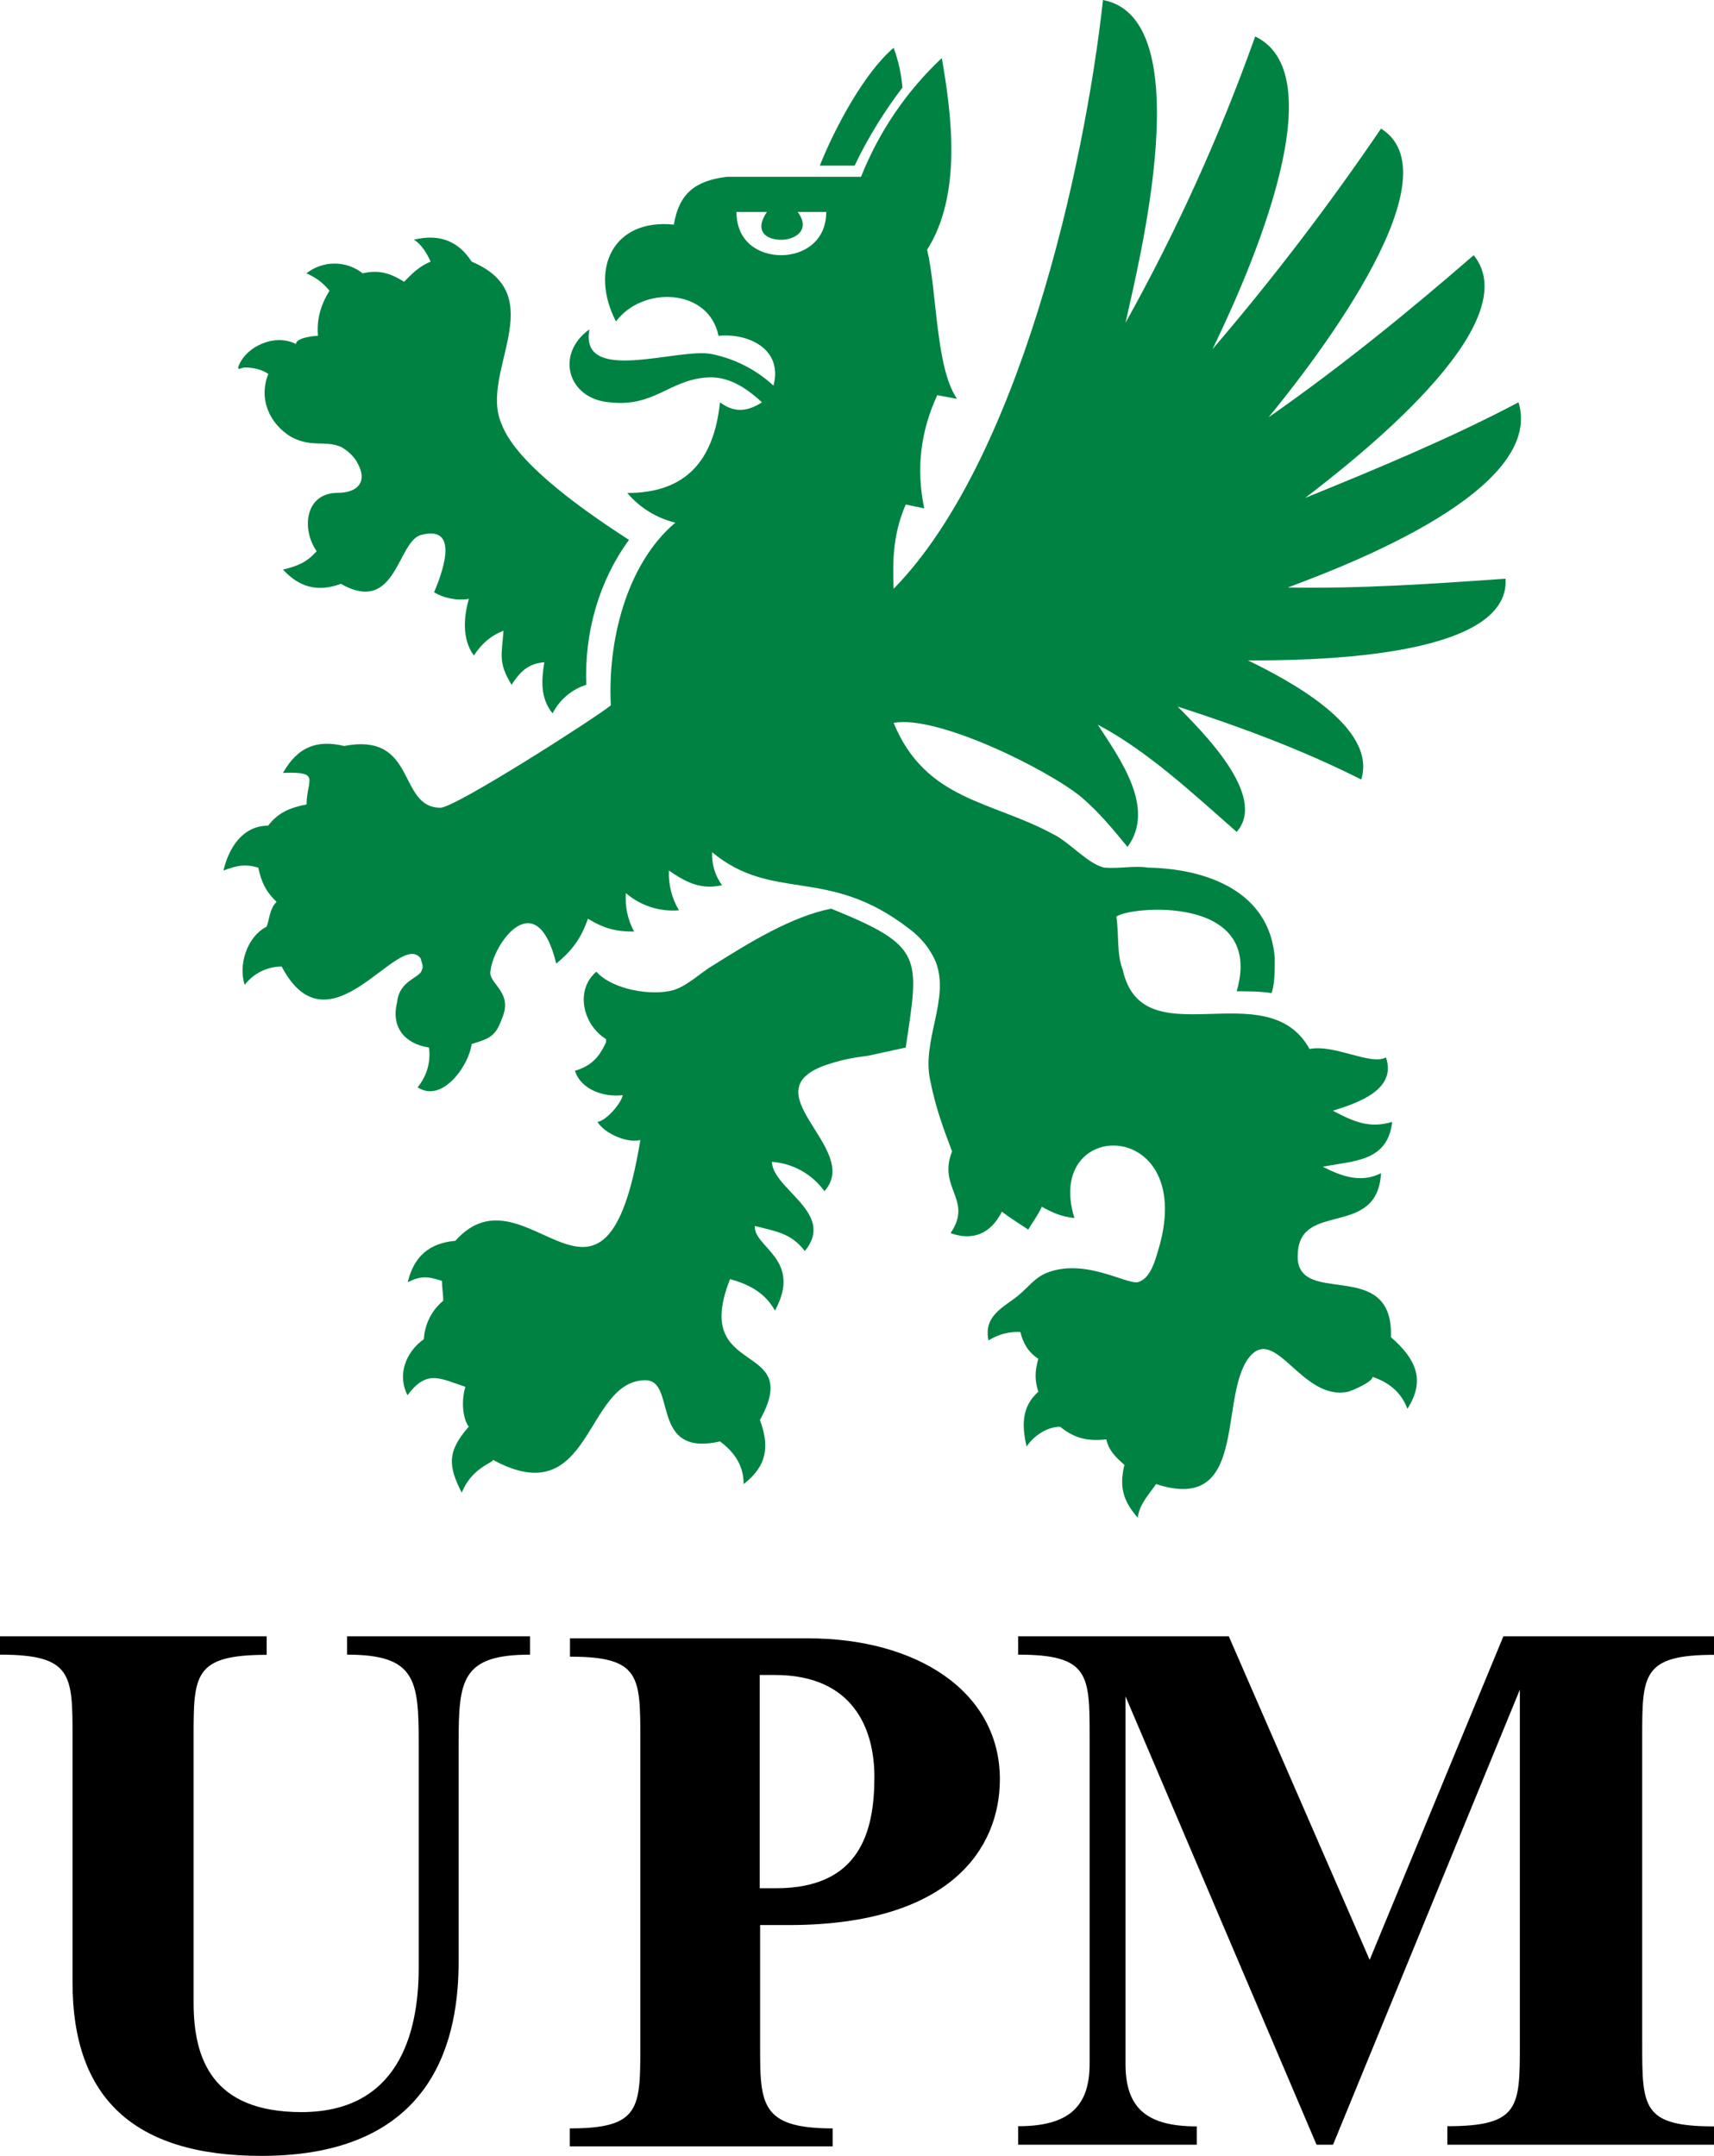 <?xml version="1.0" encoding="UTF-8"?><svg id="Layer_1" xmlns="http://www.w3.org/2000/svg" viewBox="0 0 93.58 117.68"><defs><style>.cls-1{fill:#008342;}.cls-1,.cls-2{fill-rule:evenodd;}</style></defs><path class="cls-1" d="M49.27,4.78c-.06-.74-.22-1.47-.48-2.17-1.6,1.35-3.23,4.41-4.03,6.43h1.9c.72-1.51,1.6-2.93,2.61-4.26M45.01,65.02c2.11-2.33-4.33-5.51.28-6.95.7-.23,1.37-.35,2.1-.44l2.06-.45c.74-4.97,1.01-5.52-4.07-7.58-2.18.43-4.51,1.88-6.41,3.07-.74.43-1.37,1.1-2.18,1.37-1.17.34-3.34,0-4.23-1-1.18,1-.74,2.9.53,3.68v.17c-.38.83-.81,1.29-1.7,1.56.34,1.06,1.62,1.45,2.61,1.33-.09.46-.91,1.4-1.38,1.46.4.65,1.63,1.17,2.34.99-1.95,11.94-6.2,1.12-10.1,5.5-1.44.13-2.26.86-2.6,2.26.7-.34,1.05-.34,1.87-.07,0,.35.07.73.07,1.08-.63.52-1.01,1.28-1.06,2.1-1,.71-1.46,1.96-.89,3.06,1.06-1.44,1.8-.9,3.16-.46-.2.62-.2,1.63.18,2.18-1.19,1.35-1.12,2.15-.38,3.6.54-1.36,1.71-1.63,1.71-1.79,5.43,2.95,4.98-4.35,8.32-4.35,1.73,0,.2,4.23,4.07,3.34.83.62,1.29,1.35,1.29,2.33,1.27-.98,1.43-2.05.89-3.5,2.45-4.4-3.8-2.24-1.63-7.69,1,.28,1.9.72,2.45,1.72,1.53-2.8-1.17-3.45-1.1-4.62,1.1.28,2,.39,2.73,1.37,1.71-2.07-1.72-3.34-1.8-4.87,1.15.08,2.2.67,2.87,1.6M13.36,20.06c.46,0,.92.1,1.29.35-.55,1.37.07,2.72,1.23,3.43,1.13.61,1.84.18,2.73.55.34.18.73.52.92.91.55.99,0,1.6-1.08,1.6-1.83,0-1.99,2.02-1.16,3.19-.56.61-1.01.8-1.84,1,.9.98,1.9,1.24,3.16.78,3.07,1.74,3.07-2.4,4.42-2.68,2.18-.55,1.01,2.33.67,3.14.43.27,1.16.48,1.9.36-.27.92-.4,2.18.27,3.09.43-.64.9-1.07,1.62-1.35-.1,1.35-.3,1.72.44,2.95.46-.7.89-1.16,1.79-1.23-.16.96-.23,1.96.45,2.79.38-.74,1.04-1.31,1.84-1.56-.11-2.88.7-5.67,2.33-7.91-1.99-1.29-6.14-4.07-6.96-6.34-1.24-2.8,2.8-6.98-1.63-8.85-.7-1.08-1.7-1.54-3.15-1.2.43.28.7.74.91,1.2-.64.27-.99.64-1.45,1.1-.73-.46-1.37-.67-2.26-.46-.9-.71-2.17-.71-3.07,0,.56.25.9.52,1.26.95-.54.86-.7,1.68-.63,2.46-.2,0-1.2.1-1.2.45-1.17-.61-2.8.16-3.16,1.28,0,.16.2,0,.37,0M22.76,0"/><path class="cls-1" d="M42.66,13.93c-1.24,0-2.45-.73-2.45-2.36h1.66c-.73,1.08,0,1.52.78,1.52s1.63-.55.9-1.52h1.56c0,1.63-1.27,2.36-2.46,2.36M82.91,21.96c-3.8,2-7.7,3.61-11.65,5.22,2.6-2,12.26-9.47,9.2-13.25-3.62,3.14-7.3,6.13-11.2,8.85,1.78-2.17,10.5-13.04,6.14-15.76-2.84,4.18-5.91,8.2-9.2,12.04,1.44-2.98,7.02-14.83,2.33-17.07-1.92,5.4-4.29,10.62-7.08,15.63.74-3.35,4.08-16.62-1.23-17.62-1.02,9.3-4.63,25.19-11.43,32.14-.07-1.71,0-3.06.66-4.6l1.01.21c-.45-2.18-.2-4.19.71-6.18l1.08.2c-1.17-1.71-1.08-5.78-1.63-8.14,1.9-3,1.35-7.31.8-10.46-1.93,1.81-3.43,4.02-4.41,6.48h-7.3c-1.75.2-2.64.92-2.92,2.61-3.34-.34-4.62,2.45-3.16,5.29,1.44-1.95,5.06-1.84,5.6.78,1.64-.16,3.53.73,3,2.72-.94-.87-2.1-1.46-3.35-1.72-1.81-.39-7.26,1.72-6.7-1.35-1.89,1.35-1.18,3.8,1.1,3.98,2.41.28,3.24-1.19,5.25-1.35,1.17-.11,2.15.5,3.07,1.35-.84.55-1.56.55-2.29,0-.34,3.23-1.9,4.95-5.06,4.95.68.81,1.6,1.37,2.62,1.62-2.7,2.29-3.7,6.52-3.52,9.97-.73.62-8.49,5.59-9.3,5.59-2.37,0-1.25-4.14-5.26-3.37-1.44-.34-2.51,0-3.34,1.47,2.11-.08,1.29.36,1.29,1.72-.92.18-1.56.45-2.1,1.16-1.43,0-2.17,1.28-2.44,2.45.74-.28,1.17-.37,1.9-.16.18.77.35,1.23,1,1.87-.38.37-.38.92-.54,1.35-1.08.55-1.56,2.1-1.2,3.18.48-.63,1.23-1,2.02-1,2.61,4.96,6.41-2.06,7.59-.44.06.28.17.44.06.62-.06.44-1.24.55-1.35,1.78-.35,1.38.46,2.27,1.74,2.46.11.78-.12,1.57-.62,2.17,1.33.89,2.8-1.17,2.95-2.36.83-.27,1.29-.34,1.63-1.33.67-1.46-.61-1.9-.61-2.56.08-1.51,2.51-4.97,3.6-.5.9-.74,1.36-1.4,1.73-2.45.91.55,1.53.7,2.52.7-.35-.64-.5-1.37-.45-2.1.8.69,1.85,1.03,2.9.94-.39-.65-.58-1.41-.55-2.17.89.61,1.71,1.07,2.9.8-.38-.52-.57-1.16-.54-1.8,3.35,2.77,6.32.73,10.76,4.18.63.46,1.13,1.07,1.44,1.78.82,2.07-.82,4.35-.27,6.6.27,1.36.7,2.53,1.17,3.77-.8,2.02,1.16,2.63-.08,4.46,1.17.43,2.18.07,2.8-1.17.46.35.9.62,1.44.98.28-.47.55-.82.74-1.25.61.34,1.07.54,1.78.62-1.72-5.59,6.87-5.52,4.54,1.87-.19.66-.46,1.46-1.08,1.63-.67.11-2.91-1.33-4.97-.51-.67.27-1.01.79-1.56,1.24-.82.66-1.9,1.1-1.62,2.45.52-.33,1.13-.5,1.74-.46.15.62.43,1.1.98,1.46-.2.71-.2,1.17,0,1.8-.91.81-.91,1.82-.64,2.99.37-.56,1.1-1.08,1.83-1.08.78.62,1.44.8,2.52.69.16.66.55,1,.99,1.39-.28,1.17-.1,1.94.73,2.89.07-.72.62-1.29,1-1.84,5.02,1.63,3.42-4.58,5.02-6.84,1.47-2,2.9,2.34,5.46,1.8.27-.08,1.34-.54,1.34-.81.82.27,1.56.8,1.9,1.74,1.01-1.56.46-2.73-.9-3.91.17-4.52-5.36-1.45-5.08-4.63.18-2.79,4.35-.78,4.54-4.32-1.08.54-2.09.2-3.18-.35,1.71-.34,3.54-.27,3.79-2.45-1.23.37-2.08,0-3.24-.61,1.28-.4,3.52-1.12,2.9-2.91-.82.46-2.8-.73-4.17-.46-2.35-4.23-9.11.58-10.2-4.32-.35-.9-.19-1.9-.35-2.9.61-.55,8.13-1.29,6.57,4.07.62,0,1.28,0,1.9.1.18-.45.18-1.27.18-1.89-.25-3.64-3.68-4.9-6.93-4.96-.73-.12-1.56.07-2.38,0-.9-.2-1.9-1.4-2.8-1.83-3.34-1.82-6.95-1.82-8.7-6.07,2.38-.45,8.43,2.55,10.26,4.06.98.84,1.7,1.73,2.51,2.71,1.57-2.14-.45-4.85-1.62-6.67,2.73,1.44,5.24,3.8,7.58,5.85,1.74-1.97-1.99-5.58-3.22-6.84,3.4,1.1,6.74,2.33,10.02,3.98.9-2.88-4.01-5.44-6.18-6.5,2.84,0,14.34,0,14.06-4.46-4.01.28-7.88.55-11.89.48,3.35-1.25,14.04-5.33,12.6-10.11"/><path class="cls-2" d="M18.96,90.32c3.73,0,3.9,1.38,3.9,4.79v12.3c0,3.69-1.18,7.88-6.4,7.88-4.88,0-5.89-2.91-5.89-5.98v-14.48c0-3.4,0-4.5,3.99-4.5v-1.01H0v1c3.96,0,3.96,1.1,3.96,4.51v13.39c0,6.22,3.27,9.46,10.32,9.46,9.69,0,10.76-6.74,10.76-10.63v-11.95c0-3.4.17-4.78,3.9-4.78v-1h-9.99v1ZM93.58,90.32v-1h-11.5l-7.3,17.66-7.69-17.66h-11.5v1c3.9,0,3.9,1.1,3.9,4.51v17.83c0,2.36-1.17,3.4-3.9,3.4v1.01h9.75v-1c-2.79,0-3.89-1.05-3.89-3.41v-20.06l10.43,24.47h.9l10.2-24.84v19.33c0,3.45,0,4.5-3.96,4.5v1.01h14.56v-1c-3.92,0-3.92-1.06-3.92-4.51v-16.73c0-3.4,0-4.5,3.92-4.5M42.38,103.07h-.9v-11.64h.83c4.24,0,5.43,2.9,5.43,5.57,0,3-.81,6.07-5.36,6.07M44.12,89.43h-13v1c3.84,0,3.84,1.06,3.84,4.52v16.7c0,3.44,0,4.53-3.85,4.53v.98h14.35v-.98c-3.96,0-3.96-1.35-3.96-4.53v-6.57h1.56c8.82,0,11.53-4.18,11.53-7.96,0-4.8-4.55-7.69-10.46-7.69"/></svg>